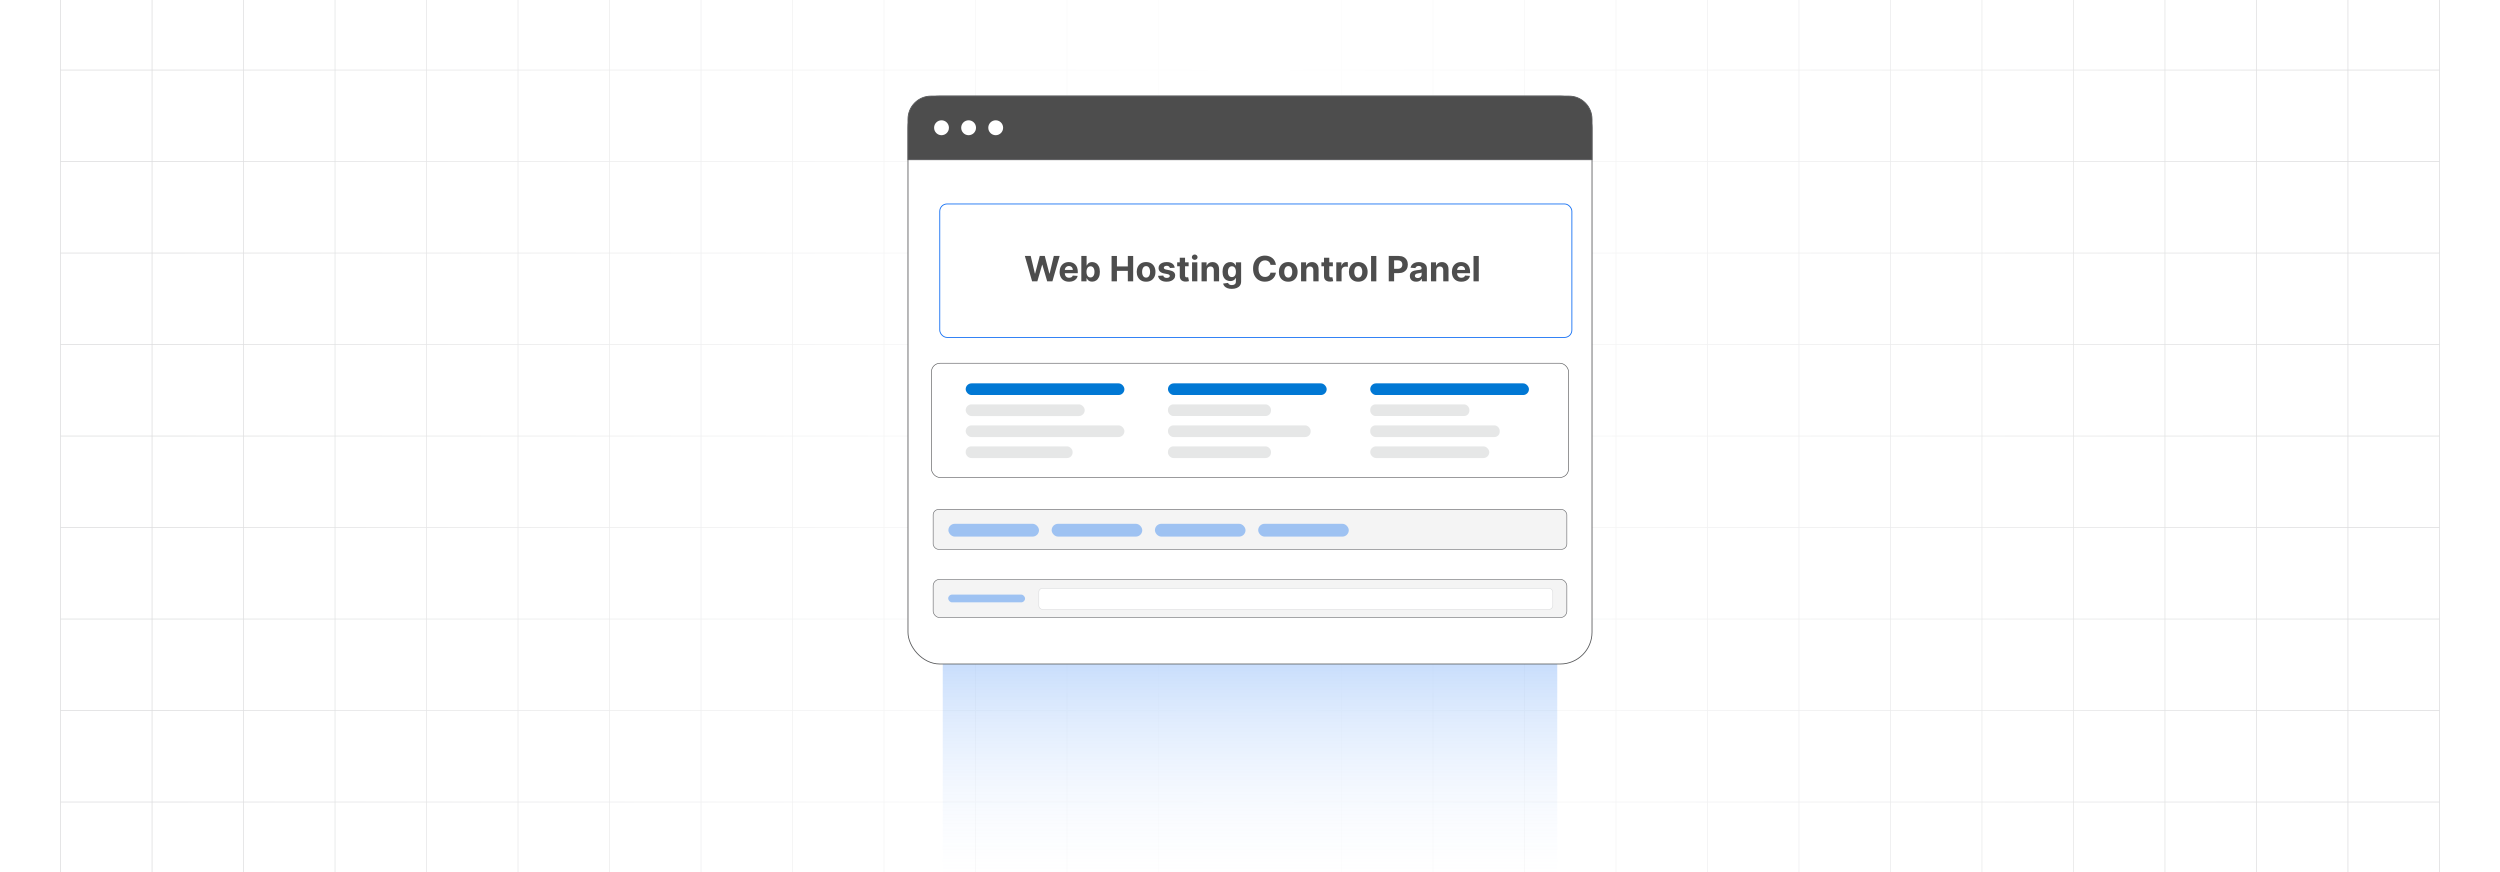 <?xml version="1.0" encoding="UTF-8"?><svg id="Layer_1" xmlns="http://www.w3.org/2000/svg" xmlns:xlink="http://www.w3.org/1999/xlink" viewBox="0 0 860 300"><defs><clipPath id="clippath"><rect x="0" y="0" width="860" height="300" fill="none" stroke-width="0"/></clipPath><linearGradient id="linear-gradient" x1="52.026" y1="150" x2="807.974" y2="150" gradientUnits="userSpaceOnUse"><stop offset="0" stop-color="#fff" stop-opacity="0"/><stop offset=".05" stop-color="#fff" stop-opacity=".11"/><stop offset=".276" stop-color="#fff" stop-opacity=".583"/><stop offset=".43" stop-color="#fff" stop-opacity=".883"/><stop offset=".501" stop-color="#fff"/><stop offset=".714" stop-color="#fff" stop-opacity=".584"/><stop offset="1" stop-color="#fff" stop-opacity="0"/></linearGradient><linearGradient id="linear-gradient-2" x1="430" y1="308.315" x2="430" y2="210.272" gradientUnits="userSpaceOnUse"><stop offset=".001" stop-color="#fff" stop-opacity="0"/><stop offset="1" stop-color="#1570f3"/></linearGradient><filter id="drop-shadow-1" filterUnits="userSpaceOnUse"><feOffset dx="1.733" dy="1.733"/><feGaussianBlur result="blur" stdDeviation="2.599"/><feFlood flood-color="#000" flood-opacity=".06"/><feComposite in2="blur" operator="in"/><feComposite in="SourceGraphic"/></filter></defs><rect y="0" width="860" height="300" rx="5" ry="5" fill="#fff" stroke-width="0"/><rect x="0" y="0" width="860" height="300" rx="5" ry="5" fill="#fff" stroke-width="0"/><rect x="0" y="0" width="860" height="300" rx="5" ry="5" fill="#fff" stroke-width="0"/><rect x="0" y="0" width="860" height="300" rx="5" ry="5" fill="#fff" stroke-width="0"/><rect x="0" y="0" width="860" height="300" rx="5" ry="5" fill="#fff" stroke-width="0"/><g clip-path="url(#clippath)"><rect x="0" y="0" width="860" height="300" rx="5" ry="5" fill="#fff" stroke-width="0"/><rect x="20.832" y="-7.373" width="818.338" height="314.746" fill="none" stroke="#dbdcdd" stroke-miterlimit="10" stroke-width=".25"/><line x1="20.83" y1="275.899" x2="839.168" y2="275.899" fill="none" stroke="#dbdcdd" stroke-miterlimit="10" stroke-width=".25"/><line x1="20.83" y1="244.424" x2="839.168" y2="244.424" fill="none" stroke="#dbdcdd" stroke-miterlimit="10" stroke-width=".25"/><line x1="20.83" y1="212.949" x2="839.168" y2="212.949" fill="none" stroke="#dbdcdd" stroke-miterlimit="10" stroke-width=".25"/><line x1="20.83" y1="181.475" x2="839.168" y2="181.475" fill="none" stroke="#dbdcdd" stroke-miterlimit="10" stroke-width=".25"/><line x1="20.83" y1="150" x2="839.168" y2="150" fill="none" stroke="#dbdcdd" stroke-miterlimit="10" stroke-width=".25"/><line x1="20.83" y1="118.526" x2="839.168" y2="118.526" fill="none" stroke="#dbdcdd" stroke-miterlimit="10" stroke-width=".25"/><line x1="20.83" y1="87.051" x2="839.168" y2="87.051" fill="none" stroke="#dbdcdd" stroke-miterlimit="10" stroke-width=".25"/><line x1="20.83" y1="55.577" x2="839.168" y2="55.577" fill="none" stroke="#dbdcdd" stroke-miterlimit="10" stroke-width=".25"/><line x1="20.83" y1="24.102" x2="839.168" y2="24.102" fill="none" stroke="#dbdcdd" stroke-miterlimit="10" stroke-width=".25"/><polyline points="807.692 307.373 807.692 275.896 807.692 244.428 807.692 212.95 807.692 181.473 807.692 150.005 807.692 118.527 807.692 87.05 807.692 55.582 807.692 55.572 807.692 24.104 807.692 -7.373" fill="none" stroke="#dbdcdd" stroke-miterlimit="10" stroke-width=".25"/><polyline points="776.215 307.373 776.215 275.896 776.215 244.428 776.215 212.95 776.215 181.473 776.215 150.005 776.215 118.527 776.215 87.05 776.215 55.582 776.215 55.572 776.215 24.104 776.215 -7.373" fill="none" stroke="#dbdcdd" stroke-miterlimit="10" stroke-width=".25"/><polyline points="744.747 307.373 744.747 275.896 744.747 244.428 744.747 212.95 744.747 181.473 744.747 150.005 744.747 118.527 744.747 87.05 744.747 55.582 744.747 55.572 744.747 24.104 744.747 -7.373" fill="none" stroke="#dbdcdd" stroke-miterlimit="10" stroke-width=".25"/><polyline points="713.269 307.373 713.269 275.896 713.269 244.428 713.269 212.95 713.269 181.473 713.269 150.005 713.269 118.527 713.269 87.05 713.269 55.582 713.269 55.572 713.269 24.104 713.269 -7.373" fill="none" stroke="#dbdcdd" stroke-miterlimit="10" stroke-width=".25"/><polyline points="681.792 307.373 681.792 275.896 681.792 244.428 681.792 212.95 681.792 181.473 681.792 150.005 681.792 118.527 681.792 87.05 681.792 55.582 681.792 55.572 681.792 24.104 681.792 -7.373" fill="none" stroke="#dbdcdd" stroke-miterlimit="10" stroke-width=".25"/><polyline points="650.324 307.373 650.324 275.896 650.324 244.428 650.324 212.95 650.324 181.473 650.324 150.005 650.324 118.527 650.324 87.05 650.324 55.582 650.324 55.572 650.324 24.104 650.324 -7.373" fill="none" stroke="#dbdcdd" stroke-miterlimit="10" stroke-width=".25"/><polyline points="618.847 307.373 618.847 275.896 618.847 244.428 618.847 212.95 618.847 181.473 618.847 150.005 618.847 118.527 618.847 87.05 618.847 55.582 618.847 55.572 618.847 24.104 618.847 -7.373" fill="none" stroke="#dbdcdd" stroke-miterlimit="10" stroke-width=".25"/><polyline points="587.369 307.373 587.369 275.896 587.369 244.428 587.369 212.95 587.369 181.473 587.369 150.005 587.369 118.527 587.369 87.05 587.369 55.582 587.369 55.572 587.369 24.104 587.369 -7.373" fill="none" stroke="#dbdcdd" stroke-miterlimit="10" stroke-width=".25"/><polyline points="555.901 307.373 555.901 275.896 555.901 244.428 555.901 212.95 555.901 181.473 555.901 150.005 555.901 118.527 555.901 87.05 555.901 55.582 555.901 55.572 555.901 24.104 555.901 -7.373" fill="none" stroke="#dbdcdd" stroke-miterlimit="10" stroke-width=".25"/><polyline points="524.424 307.373 524.424 275.896 524.424 244.428 524.424 212.95 524.424 181.473 524.424 150.005 524.424 118.527 524.424 87.05 524.424 55.582 524.424 55.572 524.424 24.104 524.424 -7.373" fill="none" stroke="#dbdcdd" stroke-miterlimit="10" stroke-width=".25"/><polyline points="492.946 307.373 492.946 275.896 492.946 244.428 492.946 212.95 492.946 181.473 492.946 150.005 492.946 118.527 492.946 87.05 492.946 55.582 492.946 55.572 492.946 24.104 492.946 -7.373" fill="none" stroke="#dbdcdd" stroke-miterlimit="10" stroke-width=".25"/><polyline points="461.478 307.373 461.478 275.896 461.478 244.428 461.478 212.95 461.478 181.473 461.478 150.005 461.478 118.527 461.478 87.05 461.478 55.582 461.478 55.572 461.478 24.104 461.478 -7.373" fill="none" stroke="#dbdcdd" stroke-miterlimit="10" stroke-width=".25"/><polyline points="430.001 307.373 430.001 275.896 430.001 244.428 430.001 212.95 430.001 181.473 430.001 150.005 430.001 118.527 430.001 87.05 430.001 55.582 430.001 55.572 430.001 24.104 430.001 -7.373" fill="none" stroke="#dbdcdd" stroke-miterlimit="10" stroke-width=".25"/><polyline points="398.523 307.373 398.523 275.896 398.523 244.428 398.523 212.95 398.523 181.473 398.523 150.005 398.523 118.527 398.523 87.05 398.523 55.582 398.523 55.572 398.523 24.104 398.523 -7.373" fill="none" stroke="#dbdcdd" stroke-miterlimit="10" stroke-width=".25"/><polyline points="367.046 307.373 367.046 275.896 367.046 244.428 367.046 212.95 367.046 181.473 367.046 150.005 367.046 118.527 367.046 87.05 367.046 55.582 367.046 55.572 367.046 24.104 367.046 -7.373" fill="none" stroke="#dbdcdd" stroke-miterlimit="10" stroke-width=".25"/><polyline points="335.578 307.373 335.578 275.896 335.578 244.428 335.578 212.95 335.578 181.473 335.578 150.005 335.578 118.527 335.578 87.05 335.578 55.582 335.578 55.572 335.578 24.104 335.578 -7.373" fill="none" stroke="#dbdcdd" stroke-miterlimit="10" stroke-width=".25"/><polyline points="304.101 307.373 304.101 275.896 304.101 244.428 304.101 212.95 304.101 181.473 304.101 150.005 304.101 118.527 304.101 87.05 304.101 55.582 304.101 55.572 304.101 24.104 304.101 -7.373" fill="none" stroke="#dbdcdd" stroke-miterlimit="10" stroke-width=".25"/><polyline points="272.623 307.373 272.623 275.896 272.623 244.428 272.623 212.95 272.623 181.473 272.623 150.005 272.623 118.527 272.623 87.05 272.623 55.582 272.623 55.572 272.623 24.104 272.623 -7.373" fill="none" stroke="#dbdcdd" stroke-miterlimit="10" stroke-width=".25"/><polyline points="241.155 307.373 241.155 275.896 241.155 244.428 241.155 212.95 241.155 181.473 241.155 150.005 241.155 118.527 241.155 87.05 241.155 55.582 241.155 55.572 241.155 24.104 241.155 -7.373" fill="none" stroke="#dbdcdd" stroke-miterlimit="10" stroke-width=".25"/><polyline points="209.678 307.373 209.678 275.896 209.678 244.428 209.678 212.95 209.678 181.473 209.678 150.005 209.678 118.527 209.678 87.05 209.678 55.582 209.678 55.572 209.678 24.104 209.678 -7.373" fill="none" stroke="#dbdcdd" stroke-miterlimit="10" stroke-width=".25"/><polyline points="178.2 307.373 178.2 275.896 178.2 244.428 178.2 212.95 178.2 181.473 178.2 150.005 178.2 118.527 178.2 87.05 178.2 55.582 178.2 55.572 178.2 24.104 178.2 -7.373" fill="none" stroke="#dbdcdd" stroke-miterlimit="10" stroke-width=".25"/><polyline points="146.732 307.373 146.732 275.896 146.732 244.428 146.732 212.95 146.732 181.473 146.732 150.005 146.732 118.527 146.732 87.05 146.732 55.582 146.732 55.572 146.732 24.104 146.732 -7.373" fill="none" stroke="#dbdcdd" stroke-miterlimit="10" stroke-width=".25"/><polyline points="115.255 307.373 115.255 275.896 115.255 244.428 115.255 212.95 115.255 181.473 115.255 150.005 115.255 118.527 115.255 87.05 115.255 55.582 115.255 55.572 115.255 24.104 115.255 -7.373" fill="none" stroke="#dbdcdd" stroke-miterlimit="10" stroke-width=".25"/><polyline points="83.777 307.373 83.777 275.896 83.777 244.428 83.777 212.95 83.777 181.473 83.777 150.005 83.777 118.527 83.777 87.05 83.777 55.582 83.777 55.572 83.777 24.104 83.777 -7.373" fill="none" stroke="#dbdcdd" stroke-miterlimit="10" stroke-width=".25"/><polyline points="52.309 307.373 52.309 275.896 52.309 244.428 52.309 212.95 52.309 181.473 52.309 150.005 52.309 118.527 52.309 87.05 52.309 55.582 52.309 55.572 52.309 24.104 52.309 -7.373" fill="none" stroke="#dbdcdd" stroke-miterlimit="10" stroke-width=".25"/><rect x="52.026" y="0" width="755.947" height="300" fill="url(#linear-gradient)" stroke-width="0"/><rect x="324.308" y="210.272" width="211.384" height="98.043" fill="url(#linear-gradient-2)" opacity=".35" stroke-width="0"/><rect x="312.345" y="33.053" width="235.309" height="195.36" rx="10.919" ry="10.919" fill="#fff" stroke="#58595b" stroke-miterlimit="10" stroke-width=".291"/><path d="M547.655,41.015v13.926s-235.309,0-235.309,0v-13.926c0-4.396,3.548-7.959,7.924-7.959h219.461c4.376,0,7.924,3.563,7.924,7.959Z" fill="#4d4d4d" stroke="#58595b" stroke-miterlimit="10" stroke-width=".291"/><ellipse cx="323.88" cy="43.946" rx="2.553" ry="2.565" fill="#fff" stroke-width="0"/><ellipse cx="333.2" cy="43.946" rx="2.553" ry="2.565" fill="#fff" stroke-width="0"/><ellipse cx="342.52" cy="43.946" rx="2.553" ry="2.565" fill="#fff" stroke-width="0"/><g filter="url(#drop-shadow-1)"><rect x="321.543" y="68.43" width="217.448" height="45.915" rx="2.516" ry="2.516" fill="#fff" stroke="#1570f3" stroke-miterlimit="10" stroke-width=".303"/><path d="M353.311,95.047l-2.497-8.727h2.016l1.445,6.064h.072l1.594-6.064h1.726l1.59,6.077h.076l1.444-6.077h2.016l-2.497,8.727h-1.798l-1.662-5.706h-.068l-1.657,5.706h-1.799Z" fill="#4d4d4d" stroke-width="0"/><path d="M366.018,95.175c-.673,0-1.252-.137-1.736-.411-.484-.274-.857-.664-1.118-1.168-.262-.504-.393-1.102-.393-1.792,0-.673.131-1.264.393-1.773.261-.508.63-.905,1.105-1.189s1.035-.426,1.677-.426c.432,0,.835.069,1.208.207.374.138.7.344.981.62.279.276.498.622.654,1.038.156.416.234.902.234,1.46v.498h-5.527v-1.125h3.818c0-.261-.057-.493-.171-.695-.113-.202-.271-.36-.471-.475s-.433-.172-.696-.172c-.275,0-.519.063-.731.19-.211.127-.377.295-.496.507-.119.211-.181.447-.184.705v1.069c0,.324.06.604.182.84.12.236.292.417.514.545s.484.192.788.192c.201,0,.386-.029.554-.085s.311-.142.431-.256c.119-.113.21-.252.273-.417l1.679.111c-.085.403-.259.755-.521,1.055s-.601.533-1.015.699c-.413.167-.89.249-1.43.249Z" fill="#4d4d4d" stroke-width="0"/><path d="M370.242,95.047v-8.727h1.815v3.281h.055c.08-.176.195-.356.348-.539.152-.184.351-.337.597-.46.245-.123.552-.185.918-.185.477,0,.918.124,1.321.373s.726.622.968,1.121c.241.498.361,1.123.361,1.873,0,.73-.117,1.346-.352,1.847s-.552.881-.954,1.138c-.402.257-.852.386-1.349.386-.352,0-.651-.058-.897-.175-.245-.116-.446-.263-.603-.441-.156-.177-.275-.357-.358-.539h-.081v1.048h-1.789ZM372.018,91.774c0,.39.055.729.162,1.019.108.29.265.515.469.676.205.16.453.241.746.241.295,0,.545-.082.75-.245.204-.164.36-.391.467-.682.106-.291.159-.627.159-1.008,0-.377-.053-.71-.157-.997-.105-.287-.26-.511-.465-.673-.204-.162-.456-.243-.754-.243-.296,0-.545.078-.748.234s-.358.378-.467.665c-.107.287-.162.625-.162,1.014Z" fill="#4d4d4d" stroke-width="0"/><path d="M380.648,95.047v-8.727h1.845v3.601h3.746v-3.601h1.841v8.727h-1.841v-3.605h-3.746v3.605h-1.845Z" fill="#4d4d4d" stroke-width="0"/><path d="M392.524,95.175c-.662,0-1.233-.142-1.715-.424-.481-.282-.854-.677-1.114-1.185-.262-.507-.393-1.096-.393-1.766,0-.676.131-1.268.393-1.775.261-.507.633-.902,1.114-1.185s1.053-.424,1.715-.424,1.233.142,1.716.424c.481.283.853.677,1.114,1.185.261.507.392,1.099.392,1.775,0,.67-.131,1.259-.392,1.766-.262.507-.633.902-1.114,1.185-.482.283-1.054.424-1.716.424ZM392.533,93.769c.301,0,.553-.086.754-.258.202-.172.354-.407.458-.706.104-.298.156-.638.156-1.018,0-.381-.052-.72-.156-1.019-.103-.298-.256-.534-.458-.708-.201-.173-.453-.26-.754-.26-.304,0-.559.086-.765.26s-.361.409-.465.708-.155.638-.155,1.019c0,.38.052.72.155,1.018.103.298.259.534.465.706s.461.258.765.258Z" fill="#4d4d4d" stroke-width="0"/><path d="M402.377,90.368l-1.662.102c-.028-.142-.09-.271-.184-.386s-.217-.207-.368-.277c-.152-.07-.333-.104-.544-.104-.281,0-.519.059-.711.177-.193.118-.29.275-.29.471,0,.156.062.288.188.396s.339.195.644.26l1.185.238c.636.131,1.11.341,1.423.631.312.29.469.67.469,1.142,0,.429-.125.805-.377,1.129-.251.324-.595.576-1.031.756-.436.18-.939.271-1.506.271-.867,0-1.557-.181-2.069-.543s-.814-.856-.901-1.481l1.785-.094c.055.264.185.465.393.603.207.138.473.207.797.207.318,0,.574-.062.769-.185.194-.123.293-.283.296-.479-.003-.165-.072-.3-.209-.407-.137-.107-.347-.189-.631-.245l-1.134-.226c-.639-.128-1.114-.349-1.425-.665-.311-.315-.467-.717-.467-1.206,0-.42.114-.783.343-1.086.229-.304.552-.539.968-.703.416-.165.904-.248,1.464-.248.826,0,1.478.175,1.953.524.477.349.754.825.834,1.427Z" fill="#4d4d4d" stroke-width="0"/><path d="M407.154,88.502v1.364h-3.941v-1.364h3.941ZM404.107,86.933h1.815v6.103c0,.168.025.297.076.39.052.092.123.157.216.194.092.037.199.056.321.056.085,0,.171-.008.256-.023s.15-.028.196-.036l.285,1.351c-.091.028-.219.062-.384.1-.164.039-.364.062-.601.07-.438.017-.82-.041-1.148-.175-.328-.133-.583-.341-.765-.622s-.272-.636-.269-1.065v-6.341Z" fill="#4d4d4d" stroke-width="0"/><path d="M409.246,87.658c-.271,0-.501-.09-.692-.271-.192-.181-.288-.397-.288-.65,0-.25.096-.465.288-.645.191-.181.422-.271.692-.271.27,0,.5.09.692.271.191.18.287.396.287.645,0,.253-.096.469-.287.65-.192.18-.423.271-.692.271ZM408.334,95.047v-6.545h1.815v6.545h-1.815Z" fill="#4d4d4d" stroke-width="0"/><path d="M413.414,91.263v3.784h-1.815v-6.545h1.73v1.155h.077c.144-.381.388-.683.729-.906.341-.223.755-.335,1.24-.335.454,0,.851.1,1.188.298.339.199.602.482.789.85.188.368.281.806.281,1.315v4.168h-1.815v-3.844c.003-.4-.1-.714-.307-.94-.208-.226-.493-.339-.856-.339-.245,0-.46.053-.646.158-.185.105-.33.258-.435.458-.103.2-.156.441-.159.722Z" fill="#4d4d4d" stroke-width="0"/><path d="M422.008,97.638c-.588,0-1.091-.08-1.51-.241-.42-.161-.753-.378-1-.654-.247-.275-.407-.585-.481-.929l1.679-.226c.052.131.133.253.243.367.111.114.258.205.441.275.183.069.407.104.671.104.395,0,.721-.096.979-.288.257-.192.385-.512.385-.961v-1.198h-.076c-.08.182-.199.354-.358.516-.159.162-.363.294-.613.397-.25.102-.548.153-.894.153-.492,0-.939-.114-1.341-.343-.401-.229-.722-.579-.959-1.052-.236-.473-.355-1.072-.355-1.796,0-.741.121-1.361.362-1.858s.564-.869.965-1.116c.402-.248.844-.371,1.323-.371.367,0,.674.062.921.185s.446.277.599.46c.151.183.269.363.352.539h.068v-1.1h1.803v6.609c0,.557-.137,1.022-.409,1.397-.273.375-.65.657-1.132.846s-1.035.283-1.66.283ZM422.047,93.59c.292,0,.54-.073.743-.219s.359-.356.469-.631c.109-.274.164-.603.164-.986,0-.384-.054-.717-.162-1-.107-.283-.264-.502-.469-.658-.204-.156-.453-.234-.745-.234-.299,0-.55.08-.755.241-.204.161-.359.383-.464.667-.105.284-.158.612-.158.984,0,.378.054.704.16.978.106.274.262.486.465.635.202.149.453.224.752.224Z" fill="#4d4d4d" stroke-width="0"/><path d="M437.175,89.375h-1.866c-.034-.241-.104-.457-.209-.645-.105-.189-.24-.35-.405-.484-.165-.133-.354-.236-.568-.307-.215-.071-.447-.106-.697-.106-.451,0-.845.111-1.181.335-.335.223-.595.547-.779.972s-.277.94-.277,1.544c0,.622.094,1.145.279,1.568.186.423.447.743.782.959.335.216.723.324,1.163.324.247,0,.477-.033.689-.098.211-.065.399-.161.565-.288s.302-.28.411-.462c.109-.182.185-.389.229-.622l1.866.008c-.049.401-.169.787-.36,1.157s-.449.702-.771.993c-.322.291-.706.521-1.15.69s-.946.253-1.506.253c-.779,0-1.475-.176-2.086-.528-.612-.352-1.096-.862-1.449-1.53s-.53-1.476-.53-2.425c0-.952.179-1.761.536-2.429.358-.667.844-1.177,1.458-1.528.613-.351,1.304-.526,2.071-.526.505,0,.975.071,1.408.213.433.142.817.349,1.152.62.335.272.608.603.82.995s.348.841.407,1.347Z" fill="#4d4d4d" stroke-width="0"/><path d="M441.423,95.175c-.662,0-1.233-.142-1.715-.424-.481-.282-.854-.677-1.114-1.185-.262-.507-.393-1.096-.393-1.766,0-.676.131-1.268.393-1.775.261-.507.633-.902,1.114-1.185s1.053-.424,1.715-.424,1.233.142,1.716.424c.481.283.853.677,1.114,1.185.261.507.392,1.099.392,1.775,0,.67-.131,1.259-.392,1.766-.262.507-.633.902-1.114,1.185-.482.283-1.054.424-1.716.424ZM441.431,93.769c.301,0,.553-.086.754-.258.202-.172.354-.407.458-.706.104-.298.156-.638.156-1.018,0-.381-.052-.72-.156-1.019-.103-.298-.256-.534-.458-.708-.201-.173-.453-.26-.754-.26-.304,0-.559.086-.765.26s-.361.409-.465.708-.155.638-.155,1.019c0,.38.052.72.155,1.018.103.298.259.534.465.706s.461.258.765.258Z" fill="#4d4d4d" stroke-width="0"/><path d="M447.645,91.263v3.784h-1.815v-6.545h1.73v1.155h.077c.144-.381.388-.683.729-.906.341-.223.755-.335,1.24-.335.454,0,.851.1,1.188.298.339.199.602.482.789.85.188.368.281.806.281,1.315v4.168h-1.815v-3.844c.003-.4-.1-.714-.307-.94-.208-.226-.493-.339-.856-.339-.245,0-.46.053-.646.158-.185.105-.33.258-.435.458-.103.2-.156.441-.159.722Z" fill="#4d4d4d" stroke-width="0"/><path d="M456.772,88.502v1.364h-3.941v-1.364h3.941ZM453.725,86.933h1.815v6.103c0,.168.025.297.076.39.052.092.123.157.216.194.092.037.199.056.321.056.085,0,.171-.008.256-.023s.15-.028.196-.036l.285,1.351c-.091.028-.219.062-.384.1-.164.039-.364.062-.601.07-.438.017-.82-.041-1.148-.175-.328-.133-.583-.341-.765-.622s-.272-.636-.269-1.065v-6.341Z" fill="#4d4d4d" stroke-width="0"/><path d="M457.953,95.047v-6.545h1.76v1.142h.068c.119-.406.319-.714.601-.923.281-.208.606-.313.972-.313.091,0,.189.006.294.017s.197.027.277.047v1.611c-.086-.026-.203-.048-.353-.068-.151-.02-.289-.03-.414-.03-.267,0-.505.058-.714.172-.208.115-.373.275-.494.479s-.181.44-.181.708v3.703h-1.815Z" fill="#4d4d4d" stroke-width="0"/><path d="M465.508,95.175c-.662,0-1.233-.142-1.715-.424-.481-.282-.854-.677-1.114-1.185-.262-.507-.393-1.096-.393-1.766,0-.676.131-1.268.393-1.775.261-.507.633-.902,1.114-1.185s1.053-.424,1.715-.424,1.233.142,1.716.424c.481.283.853.677,1.114,1.185.261.507.392,1.099.392,1.775,0,.67-.131,1.259-.392,1.766-.262.507-.633.902-1.114,1.185-.482.283-1.054.424-1.716.424ZM465.516,93.769c.301,0,.553-.086.754-.258.202-.172.354-.407.458-.706.104-.298.156-.638.156-1.018,0-.381-.052-.72-.156-1.019-.103-.298-.256-.534-.458-.708-.201-.173-.453-.26-.754-.26-.304,0-.559.086-.765.26s-.361.409-.465.708-.155.638-.155,1.019c0,.38.052.72.155,1.018.103.298.259.534.465.706s.461.258.765.258Z" fill="#4d4d4d" stroke-width="0"/><path d="M471.729,86.32v8.727h-1.815v-8.727h1.815Z" fill="#4d4d4d" stroke-width="0"/><path d="M475.995,95.047v-8.727h3.443c.661,0,1.226.126,1.691.377s.821.6,1.067,1.044c.246.445.368.957.368,1.536s-.125,1.091-.375,1.534-.611.789-1.084,1.036-1.045.371-1.715.371h-2.195v-1.478h1.897c.355,0,.648-.062.88-.185s.405-.295.52-.516c.114-.22.172-.474.172-.761,0-.29-.058-.543-.172-.761-.115-.217-.29-.386-.522-.507-.233-.121-.528-.181-.887-.181h-1.244v7.219h-1.845Z" fill="#4d4d4d" stroke-width="0"/><path d="M485.426,95.171c-.418,0-.79-.073-1.116-.219-.327-.146-.585-.364-.773-.652-.19-.288-.283-.648-.283-1.08,0-.364.066-.669.2-.916.133-.248.315-.446.545-.597.231-.15.492-.264.786-.341s.604-.131.927-.162c.381-.04.688-.077.921-.113.232-.036.402-.089.507-.16.105-.071.158-.176.158-.315v-.026c0-.27-.085-.478-.254-.626-.169-.147-.408-.221-.718-.221-.327,0-.587.072-.78.215-.193.144-.321.323-.383.539l-1.68-.136c.086-.398.253-.742.503-1.033.25-.291.573-.516.97-.673s.856-.237,1.379-.237c.363,0,.712.043,1.046.128.334.085.631.217.891.397.26.179.465.408.615.688.151.28.227.615.227,1.004v4.415h-1.722v-.908h-.052c-.104.205-.245.384-.422.539-.176.155-.388.276-.635.362s-.532.13-.856.13ZM485.945,93.918c.268,0,.503-.053.708-.16.204-.106.365-.251.481-.433.116-.182.175-.388.175-.618v-.695c-.057.037-.135.07-.232.1s-.208.057-.33.081c-.122.024-.244.045-.366.064-.123.019-.233.035-.333.049-.213.031-.399.081-.558.149-.159.068-.283.16-.371.275-.088.115-.132.258-.132.428,0,.247.09.435.271.565.18.129.409.194.688.194Z" fill="#4d4d4d" stroke-width="0"/><path d="M492.338,91.263v3.784h-1.815v-6.545h1.73v1.155h.077c.144-.381.388-.683.729-.906.341-.223.755-.335,1.24-.335.454,0,.851.1,1.188.298.339.199.602.482.789.85.188.368.281.806.281,1.315v4.168h-1.815v-3.844c.003-.4-.1-.714-.307-.94-.208-.226-.493-.339-.856-.339-.245,0-.46.053-.646.158-.185.105-.33.258-.435.458-.103.2-.156.441-.159.722Z" fill="#4d4d4d" stroke-width="0"/><path d="M500.966,95.175c-.673,0-1.252-.137-1.736-.411-.484-.274-.857-.664-1.118-1.168-.262-.504-.393-1.102-.393-1.792,0-.673.131-1.264.393-1.773.261-.508.63-.905,1.105-1.189s1.035-.426,1.677-.426c.432,0,.835.069,1.208.207.374.138.7.344.981.62.279.276.498.622.654,1.038.156.416.234.902.234,1.46v.498h-5.527v-1.125h3.818c0-.261-.057-.493-.171-.695-.113-.202-.271-.36-.471-.475s-.433-.172-.696-.172c-.275,0-.519.063-.731.19-.211.127-.377.295-.496.507-.119.211-.181.447-.184.705v1.069c0,.324.06.604.182.84.12.236.292.417.514.545s.484.192.788.192c.201,0,.386-.029.554-.085s.311-.142.431-.256c.119-.113.21-.252.273-.417l1.679.111c-.085.403-.259.755-.521,1.055s-.601.533-1.015.699c-.413.167-.89.249-1.43.249Z" fill="#4d4d4d" stroke-width="0"/><path d="M506.971,86.32v8.727h-1.815v-8.727h1.815Z" fill="#4d4d4d" stroke-width="0"/></g><rect x="320.406" y="124.957" width="219.188" height="39.298" rx="2.986" ry="2.986" fill="#fff" stroke="#58595b" stroke-miterlimit="10" stroke-width=".217"/><rect x="332.199" y="131.876" width="54.595" height="4.014" rx="2.007" ry="2.007" fill="#0178d4" stroke-width="0"/><rect x="332.199" y="139.102" width="40.946" height="4.014" rx="2.007" ry="2.007" fill="#e6e7e7" stroke-width="0"/><rect x="332.199" y="146.328" width="54.595" height="4.014" rx="2.007" ry="2.007" fill="#e6e7e7" stroke-width="0"/><rect x="332.199" y="153.553" width="36.778" height="4.014" rx="1.902" ry="1.902" fill="#e6e7e7" stroke-width="0"/><rect x="401.781" y="131.876" width="54.595" height="4.014" rx="2.007" ry="2.007" fill="#0178d4" stroke-width="0"/><rect x="401.781" y="139.102" width="35.44" height="4.014" rx="1.867" ry="1.867" fill="#e6e7e7" stroke-width="0"/><rect x="401.781" y="146.328" width="49.088" height="4.014" rx="1.903" ry="1.903" fill="#e6e7e7" stroke-width="0"/><rect x="401.781" y="153.553" width="35.44" height="4.014" rx="1.867" ry="1.867" fill="#e6e7e7" stroke-width="0"/><rect x="471.362" y="131.876" width="54.595" height="4.014" rx="2.007" ry="2.007" fill="#0178d4" stroke-width="0"/><rect x="471.362" y="139.102" width="34.102" height="4.014" rx="1.832" ry="1.832" fill="#e6e7e7" stroke-width="0"/><rect x="471.362" y="146.328" width="44.539" height="4.014" rx="1.813" ry="1.813" fill="#e6e7e7" stroke-width="0"/><rect x="471.362" y="153.553" width="40.946" height="4.014" rx="2.007" ry="2.007" fill="#e6e7e7" stroke-width="0"/><rect x="321.009" y="175.252" width="217.983" height="13.725" rx="1.873" ry="1.873" fill="#f4f4f4" stroke="#6d6e71" stroke-miterlimit="10" stroke-width=".217"/><rect x="321.009" y="199.305" width="217.983" height="13.141" rx="2.228" ry="2.228" fill="#f4f4f4" stroke="#6d6e71" stroke-miterlimit="10" stroke-width=".217"/><rect x="326.177" y="204.541" width="26.444" height="2.67" rx="1.335" ry="1.335" fill="#9ec2f2" stroke-width="0"/><rect x="357.339" y="202.367" width="176.808" height="7.266" rx="1.271" ry="1.271" fill="#fff" stroke="#dbdcdd" stroke-miterlimit="10" stroke-width=".202"/><rect x="326.245" y="180.186" width="31.165" height="4.406" rx="2.203" ry="2.203" fill="#9ec2f2" stroke-width="0"/><rect x="361.769" y="180.186" width="31.165" height="4.406" rx="2.203" ry="2.203" fill="#9ec2f2" stroke-width="0"/><rect x="397.292" y="180.186" width="31.165" height="4.406" rx="2.203" ry="2.203" fill="#9ec2f2" stroke-width="0"/><rect x="432.815" y="180.186" width="31.165" height="4.406" rx="2.203" ry="2.203" fill="#9ec2f2" stroke-width="0"/></g></svg>